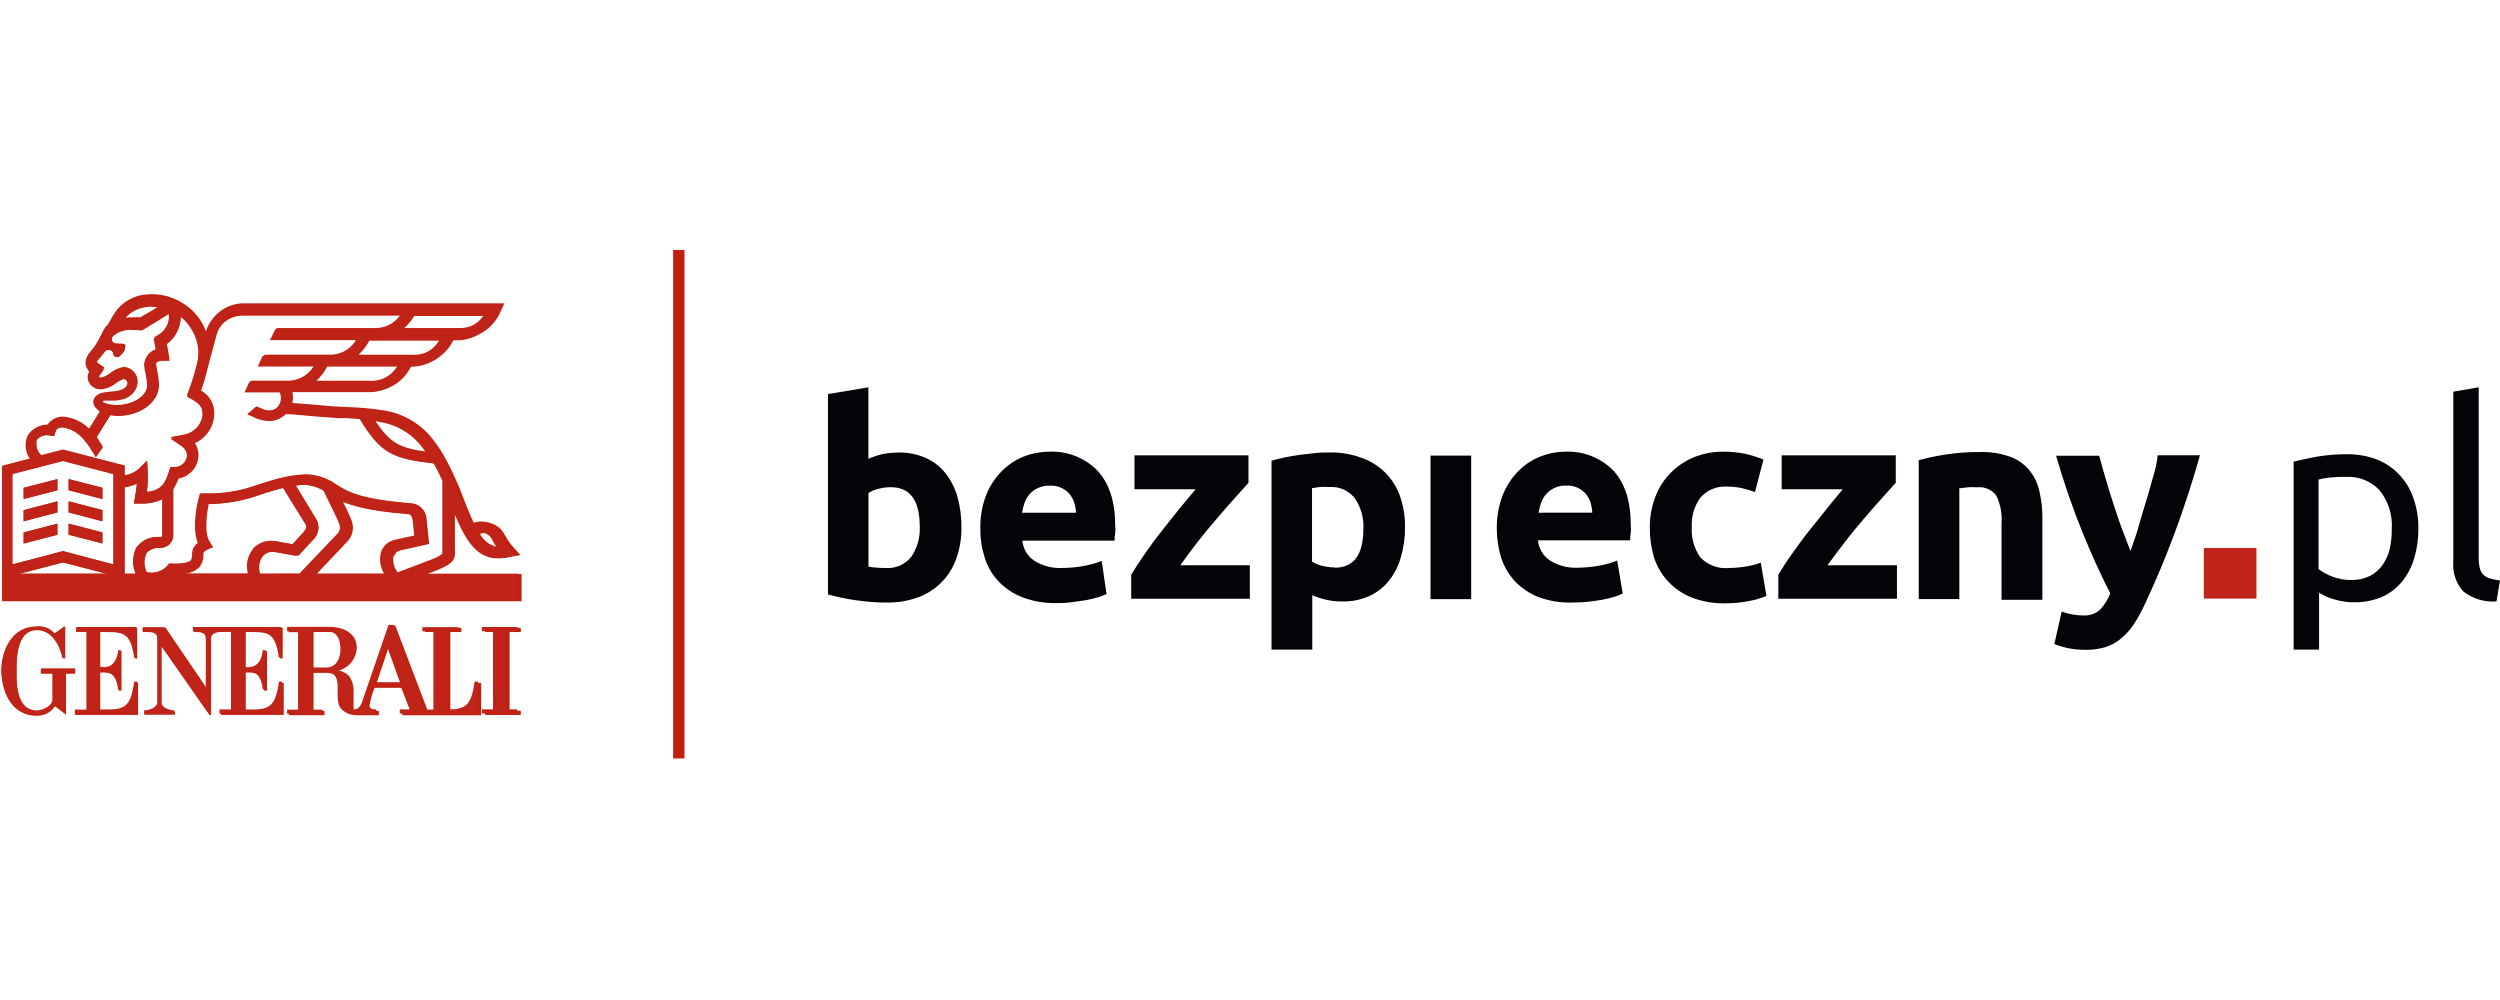 <?xml version="1.0" encoding="UTF-8"?>
<svg xmlns="http://www.w3.org/2000/svg" width="170" height="68" viewBox="0 0 170 68" fill="none">
  <g clip-path="url(#clip0)">
    <path d="M6.817 45.41V42.978C8.344 42.978 8.903 42.903 9.168 44.776H9.33V42.69H5.186V42.972H5.907V48.332H5.106V48.614H9.387V46.424H9.168C8.955 48.078 8.54 48.332 7.359 48.332H6.817V45.733H7.134C7.659 45.733 7.958 46.056 8.068 46.96H8.264V44.275H8.068C8.068 44.275 8.033 45.427 7.111 45.427L6.817 45.41Z" fill="#C0200D"></path>
    <path d="M5.117 45.52H2.772V45.814H3.579V47.738C3.458 48.199 2.72 48.407 2.507 48.407C1.008 48.407 1.118 46.217 1.118 45.629C1.118 45.041 1.06 42.852 2.507 42.852C3.521 42.852 4.057 43.866 4.27 44.77H4.437C4.437 44.396 4.437 42.615 4.437 42.621C4.437 42.627 3.74 43.122 3.74 43.117C3.59 42.941 3.399 42.805 3.184 42.721C2.969 42.637 2.736 42.606 2.507 42.633C0.738 42.633 0.092 44.396 0.098 45.629C0.098 46.782 0.622 48.672 2.507 48.672C2.75 48.678 2.991 48.622 3.207 48.509C3.423 48.396 3.606 48.23 3.74 48.026C3.74 48.026 4.483 48.603 4.489 48.603V45.814H5.117V45.52Z" fill="#C0200D"></path>
    <path d="M32.508 46.43C32.294 48.084 31.874 48.332 30.698 48.332H30.623V42.978H31.372V42.69H28.912V42.978H29.661V48.332H29.084L26.877 42.529H26.555C26.555 42.529 24.739 47.796 24.734 47.807C24.728 47.819 24.601 48.263 24.296 48.32C23.99 48.378 24.042 48.188 24.042 48.136V47.122C24.075 46.715 23.969 46.309 23.742 45.969C23.507 45.776 23.221 45.656 22.918 45.623C23.28 45.55 23.608 45.36 23.851 45.082C24.094 44.804 24.238 44.453 24.261 44.085C24.261 43.186 23.639 42.742 22.596 42.702H19.639V42.99H20.4V48.343H19.639V48.632H22.066V48.343H21.322V45.756H22.331C24.059 45.9 22.031 48.637 24.325 48.637H25.765V48.349C25.684 48.349 25.189 48.349 25.125 47.998C25.193 47.577 25.309 47.165 25.471 46.77H27.431C27.431 46.77 28.041 48.349 28.047 48.349H27.361V48.637H32.721V46.447L32.508 46.43ZM22.273 45.456H21.322V42.978H22.55C23.27 43.088 23.299 43.918 23.299 44.183C23.299 44.828 23.034 45.456 22.279 45.456H22.273ZM25.598 46.482L26.457 43.918L27.367 46.482H25.598Z" fill="#C0200D"></path>
    <path d="M16.712 42.978C18.233 42.978 18.798 42.903 19.063 44.776H19.224V42.69H13.185V42.978H13.341C13.559 42.978 14.067 42.978 14.095 43.439V46.857L11.26 42.69H9.716V42.978H9.975C10.275 42.978 10.701 42.978 10.724 43.439V47.813C10.724 48.245 10.085 48.389 9.814 48.389V48.603H11.9V48.407C11.635 48.407 10.989 48.245 10.989 47.831V43.964C12.142 45.566 14.228 48.62 14.251 48.62H14.355V43.434C14.355 42.984 14.891 42.972 15.104 42.972H15.801V48.332H15.012V48.614H19.293V46.424H19.08C18.867 48.078 18.446 48.332 17.271 48.332H16.712V45.733H17.023C17.553 45.733 17.853 46.056 17.962 46.96H18.158V44.275H17.968C17.968 44.275 17.928 45.427 17.006 45.427H16.712V42.978Z" fill="#C0200D"></path>
    <path d="M35.412 42.978V42.69H32.997V42.978H33.758V48.332H32.997V48.62H35.412V48.332H34.651V42.978H35.412Z" fill="#C0200D"></path>
    <path d="M29.033 39.037L29.782 38.748C30.842 38.305 30.992 38.034 30.934 37.325V34.444C31.747 36.495 32.508 37.936 34.075 37.936C34.306 37.936 34.536 37.909 34.761 37.855L35.389 37.746L34.968 37.279C34.744 37.041 34.55 36.776 34.392 36.489L34.19 36.144C33.974 35.856 33.665 35.651 33.316 35.564C32.966 35.477 32.597 35.513 32.271 35.665C31.954 35.026 31.631 34.196 31.24 33.176L31.159 32.98L30.951 32.519C30.714 31.972 30.445 31.439 30.145 30.923C29.889 30.485 29.598 30.069 29.275 29.678C28.452 28.718 27.31 28.088 26.059 27.903C25.275 27.78 24.484 27.707 23.691 27.684L23.155 27.655C22.786 27.655 22.002 27.575 21.288 27.511L19.876 27.402C19.905 27.287 19.921 27.169 19.922 27.05C19.923 26.903 19.907 26.756 19.876 26.612H25.108C25.711 26.638 26.307 26.483 26.821 26.166C27.334 25.85 27.741 25.387 27.989 24.837C28.596 24.863 29.196 24.704 29.71 24.383C30.224 24.061 30.629 23.59 30.871 23.034H31.119C31.744 23.06 32.362 22.893 32.888 22.555C33.414 22.216 33.823 21.723 34.058 21.143L34.294 20.625H16.556C15.982 20.63 15.424 20.821 14.968 21.171C14.512 21.52 14.181 22.008 14.027 22.561V22.601C13.747 21.782 13.191 21.085 12.453 20.631C12.015 20.348 11.525 20.155 11.011 20.064C10.498 19.973 9.971 19.985 9.462 20.1C9.174 20.18 8.898 20.3 8.644 20.458C8.38 20.624 8.144 20.832 7.947 21.074C7.722 21.376 7.529 21.701 7.371 22.042C7.279 22.114 7.2 22.2 7.134 22.296L6.921 22.699C6.717 23.157 6.445 23.58 6.114 23.956C6.026 24.05 5.96 24.164 5.922 24.288C5.884 24.411 5.875 24.542 5.895 24.67C5.931 24.845 6.017 25.005 6.143 25.131C6.07 25.253 6.032 25.392 6.034 25.535C6.032 25.65 6.054 25.765 6.098 25.872C6.142 25.979 6.207 26.076 6.289 26.157C6.371 26.239 6.469 26.303 6.577 26.345C6.685 26.388 6.8 26.408 6.915 26.405C7.27 26.381 7.61 26.25 7.889 26.03C8.067 25.898 8.26 25.79 8.465 25.707C8.536 25.709 8.603 25.737 8.653 25.786C8.704 25.836 8.733 25.902 8.736 25.973C8.736 26.359 8.241 26.549 7.889 26.589L7.169 26.67C6.65 26.716 6.402 26.992 6.402 27.246C6.401 27.335 6.418 27.422 6.453 27.504C6.487 27.585 6.539 27.659 6.604 27.719L6.656 27.77L6.84 27.932L6.074 29.165C5.612 28.695 5.001 28.402 4.345 28.335C4.18 28.324 4.014 28.347 3.858 28.401C3.701 28.456 3.557 28.541 3.435 28.652C3.366 28.717 3.306 28.791 3.256 28.871C2.995 28.869 2.738 28.931 2.506 29.05C2.274 29.17 2.075 29.344 1.925 29.557C1.81 29.816 1.764 30.1 1.792 30.382C1.821 30.664 1.922 30.934 2.086 31.165L0.161 31.666V40.886H35.469V39.037H29.033ZM33.591 36.53C33.666 36.639 33.723 36.749 33.781 36.852C33.839 36.956 33.925 37.1 34.006 37.227C33.719 37.199 33.444 37.1 33.206 36.939C32.968 36.778 32.773 36.56 32.64 36.305C32.802 36.237 32.981 36.222 33.152 36.263C33.323 36.303 33.477 36.397 33.591 36.53ZM25.932 28.635C27.012 28.787 28 29.328 28.71 30.156C28.86 30.335 29.004 30.519 29.148 30.733C27.229 30.479 26.56 30.202 25.488 28.572L25.932 28.641V28.635ZM25.102 25.892H21.512C21.835 25.6 22.097 25.247 22.284 24.855H27.177C26.957 25.198 26.649 25.475 26.285 25.657C25.921 25.84 25.514 25.921 25.108 25.892H25.102ZM27.989 24.123H24.376C24.709 23.819 24.979 23.453 25.172 23.045H30.07C29.853 23.399 29.544 23.687 29.175 23.877C28.806 24.067 28.392 24.152 27.978 24.123H27.989ZM28.237 21.357H33.113C32.889 21.672 32.588 21.925 32.239 22.092C31.89 22.258 31.505 22.332 31.119 22.308H27.488C27.794 22.039 28.048 21.717 28.237 21.357ZM8.529 21.547C8.68 21.368 8.857 21.213 9.053 21.086C9.248 20.962 9.46 20.867 9.681 20.803C10.07 20.716 10.474 20.716 10.863 20.803L9.549 21.576C9.393 21.567 9.238 21.567 9.082 21.576C8.878 21.571 8.674 21.583 8.471 21.61L8.512 21.558L8.529 21.547ZM7.002 27.258C7.005 27.234 7.016 27.213 7.033 27.196C7.049 27.18 7.071 27.169 7.094 27.165H7.728C8.494 27.137 9.278 26.82 9.364 26.013C9.379 25.749 9.29 25.491 9.117 25.292C8.944 25.093 8.7 24.969 8.437 24.947C8.076 25.004 7.738 25.158 7.457 25.39C7.289 25.528 7.092 25.624 6.881 25.673C6.783 25.673 6.702 25.61 6.702 25.558C6.699 25.548 6.699 25.538 6.702 25.529L7.105 24.993L6.754 24.757C6.685 24.71 6.57 24.618 6.552 24.549C6.535 24.48 6.593 24.457 6.61 24.44C6.783 24.243 6.943 24.035 7.088 23.817C7.186 23.673 7.25 23.593 7.422 23.593C7.503 23.593 7.581 23.625 7.638 23.682C7.696 23.739 7.728 23.817 7.728 23.898C7.728 24.008 7.849 24.094 8.004 24.094C8.16 24.094 8.223 23.99 8.316 23.898C8.316 23.898 8.673 23.57 8.483 23.414C8.293 23.258 7.399 23.598 7.641 22.797L7.699 22.682C7.886 22.521 8.105 22.4 8.341 22.327C8.577 22.254 8.825 22.229 9.071 22.256C9.232 22.256 9.405 22.256 9.578 22.284H9.704L11.525 21.207C11.527 21.228 11.527 21.249 11.525 21.27C11.552 21.577 11.49 21.885 11.346 22.157C11.201 22.429 10.982 22.653 10.713 22.803L10.494 22.93L10.638 23.748C10.418 23.802 10.221 23.926 10.077 24.102C9.934 24.277 9.851 24.495 9.843 24.722C9.852 24.916 9.879 25.109 9.923 25.298C9.986 25.579 10.027 25.864 10.044 26.151C10.044 27.004 8.892 27.569 7.866 27.54C7.586 27.53 7.309 27.473 7.048 27.373C7.032 27.36 7.019 27.343 7.011 27.324C7.003 27.305 7 27.284 7.002 27.263V27.258ZM2.484 29.943C2.583 29.808 2.72 29.704 2.878 29.644C3.035 29.585 3.207 29.573 3.371 29.609L3.682 29.661L3.78 29.361C3.8 29.289 3.838 29.224 3.89 29.171C3.943 29.127 4.005 29.094 4.071 29.075C4.138 29.055 4.207 29.048 4.276 29.056C4.838 29.136 5.352 29.421 5.717 29.857C5.88 30.035 6.027 30.227 6.155 30.433C6.178 30.479 6.205 30.523 6.235 30.565C6.258 30.605 6.283 30.644 6.31 30.681C6.393 30.804 6.466 30.933 6.529 31.067L6.984 30.427C6.984 30.427 6.984 30.427 6.984 30.369C6.938 30.275 6.884 30.184 6.823 30.099L6.788 30.041C6.788 30.041 6.76 30.001 6.737 29.955C6.679 29.874 6.627 29.789 6.581 29.701L7.538 28.174C7.714 28.212 7.893 28.231 8.074 28.232C9.422 28.232 10.817 27.454 10.817 26.151V26.122C10.798 25.799 10.754 25.477 10.684 25.16C10.651 25.018 10.628 24.873 10.615 24.728C10.615 24.584 10.817 24.428 11.105 24.428H11.525L11.329 23.276C11.629 23.059 11.872 22.775 12.04 22.447C12.209 22.118 12.297 21.755 12.298 21.385C12.643 21.669 12.929 22.02 13.138 22.416C13.347 22.811 13.474 23.245 13.514 23.691C13.524 24.044 13.483 24.397 13.393 24.739L13.347 24.906C13.208 25.464 13.037 26.012 12.834 26.549L12.724 26.843L12.995 26.998C13.491 27.275 13.79 27.477 13.79 28.122C13.764 28.474 13.62 28.807 13.382 29.067C13.143 29.327 12.825 29.5 12.476 29.557L11.595 29.724L12.344 30.22C12.459 30.296 12.554 30.399 12.621 30.521C12.687 30.642 12.723 30.779 12.724 30.917C12.718 31.145 12.622 31.362 12.457 31.519C12.291 31.677 12.071 31.763 11.842 31.758H11.583L11.502 32.018C11.226 32.911 10.926 33.349 9.975 33.441C10.024 33.144 10.05 32.843 10.05 32.542C10.05 32.456 10.05 32.208 10.05 32.133L10.004 31.303L9.428 31.879C9.162 32.111 8.836 32.262 8.488 32.317V31.655L4.287 30.565L2.801 30.951C2.668 30.823 2.569 30.664 2.514 30.488C2.459 30.311 2.448 30.124 2.484 29.943ZM1.279 39.037L4.287 38.253L7.296 39.037H1.279ZM7.739 38.391L4.282 37.492L0.824 38.391V32.219L4.282 31.32L7.739 32.219V38.391ZM9.347 37.169C9.188 37.447 9.094 37.758 9.074 38.078C9.054 38.398 9.108 38.718 9.232 39.014H8.471V33.136C8.76 33.095 9.041 33.014 9.307 32.894C9.29 33.135 9.262 33.375 9.22 33.614L9.186 33.81L9.111 34.236H9.549C10.067 34.261 10.583 34.16 11.053 33.942V36.415C11.053 36.444 11.042 36.473 11.021 36.494C11.001 36.516 10.973 36.528 10.943 36.53H10.828C10.548 36.508 10.267 36.555 10.008 36.666C9.75 36.778 9.523 36.95 9.347 37.169ZM17.3 37.325C17.11 37.558 16.979 37.833 16.917 38.126C16.855 38.42 16.864 38.724 16.942 39.014H12.459C12.855 39.009 13.236 38.862 13.531 38.599C13.644 38.461 13.729 38.301 13.78 38.13C13.832 37.959 13.849 37.779 13.831 37.602C13.831 37.602 13.888 37.475 14.107 37.377L14.493 37.198L14.263 36.841C13.882 36.265 14.05 34.968 14.194 34.271H14.228C15.438 34.262 16.638 34.042 17.772 33.62C18.037 33.533 18.32 33.441 18.614 33.36C18.614 33.36 18.919 33.262 19.334 33.164L20.792 35.573C20.936 35.781 20.953 35.919 20.688 36.224L19.997 37.031L18.798 36.812C18.525 36.775 18.247 36.804 17.988 36.899C17.728 36.993 17.496 37.149 17.311 37.354L17.3 37.325ZM17.703 39.042C17.628 38.843 17.604 38.628 17.632 38.417C17.66 38.206 17.74 38.005 17.864 37.832C17.965 37.719 18.092 37.633 18.233 37.581C18.375 37.529 18.527 37.512 18.677 37.532L20.072 37.786H20.302L21.282 36.726C21.495 36.534 21.63 36.269 21.659 35.984C21.687 35.698 21.608 35.412 21.437 35.181L20.123 33.015C20.33 32.984 20.538 32.967 20.746 32.963C21.23 32.978 21.702 33.117 22.117 33.366L22.498 34.138C22.774 34.715 23.114 35.395 23.212 35.677C23.259 35.796 23.268 35.926 23.239 36.05C23.211 36.175 23.145 36.288 23.051 36.374L20.533 39.037L17.703 39.042ZM26.29 39.042H21.518L23.558 36.887C23.753 36.709 23.891 36.477 23.957 36.222C24.022 35.966 24.012 35.697 23.927 35.446C23.829 35.158 23.558 34.599 23.281 34.029C24.088 34.403 25.316 34.743 27.817 34.945C28.116 34.974 28.197 35.072 28.255 35.349L28.364 36.426L27.085 36.709C26.872 36.748 26.673 36.843 26.508 36.982C26.342 37.121 26.215 37.301 26.14 37.504C26.055 37.756 26.026 38.023 26.054 38.288C26.082 38.552 26.166 38.807 26.301 39.037L26.29 39.042ZM26.825 37.769C26.855 37.681 26.908 37.602 26.979 37.542C27.051 37.482 27.137 37.443 27.229 37.429L29.182 36.991L29.004 35.262V35.21C28.967 34.941 28.837 34.693 28.635 34.511C28.434 34.328 28.175 34.223 27.903 34.213C24.411 33.931 23.598 33.412 22.751 32.865L22.699 32.824C22.129 32.464 21.472 32.265 20.798 32.248C20.002 32.287 19.216 32.43 18.458 32.675C18.153 32.761 17.882 32.853 17.599 32.94C16.44 33.377 15.207 33.584 13.969 33.55H13.681L13.606 33.827C13.548 34.046 13.104 35.798 13.531 36.928C13.416 37.005 13.321 37.108 13.255 37.23C13.189 37.351 13.153 37.486 13.15 37.625C13.15 38.011 13.076 38.109 13.041 38.138C12.621 38.328 12.154 38.392 11.698 38.322H11.525L11.41 38.472C11.233 38.667 11.005 38.81 10.752 38.885C10.499 38.96 10.231 38.965 9.975 38.898C9.88 38.694 9.831 38.472 9.831 38.247C9.831 38.022 9.88 37.8 9.975 37.596C10.086 37.477 10.221 37.385 10.371 37.325C10.522 37.266 10.684 37.24 10.845 37.25H10.949C11.173 37.249 11.387 37.159 11.544 37C11.702 36.841 11.79 36.627 11.79 36.403V33.268C11.937 33.033 12.055 32.782 12.142 32.519C12.515 32.462 12.856 32.274 13.104 31.989C13.352 31.704 13.491 31.341 13.496 30.963C13.498 30.665 13.414 30.373 13.254 30.122C13.636 29.954 13.962 29.681 14.194 29.335C14.427 28.989 14.556 28.585 14.568 28.168C14.586 27.843 14.511 27.52 14.353 27.236C14.195 26.951 13.96 26.717 13.675 26.56C13.858 26.041 14.012 25.512 14.136 24.976L14.729 22.763C14.84 22.361 15.078 22.006 15.407 21.75C15.736 21.495 16.14 21.352 16.556 21.345H27.367C27.141 21.663 26.837 21.917 26.486 22.086C26.134 22.254 25.745 22.33 25.356 22.308H18.815L18.475 23.039H24.336C24.119 23.393 23.81 23.681 23.441 23.871C23.072 24.061 22.658 24.146 22.244 24.117H17.991L17.651 24.849H21.443C21.224 25.191 20.917 25.468 20.554 25.651C20.191 25.834 19.785 25.915 19.38 25.886H17.075L16.712 26.618H19.144C19.214 26.753 19.242 26.905 19.224 27.056C19.22 27.286 19.125 27.504 18.959 27.664C18.794 27.824 18.573 27.912 18.343 27.909C18.142 27.903 17.946 27.854 17.767 27.765L17.444 27.632L16.867 28.134L17.179 28.272C17.534 28.465 17.928 28.575 18.331 28.595C18.546 28.597 18.759 28.555 18.958 28.472C19.156 28.389 19.335 28.266 19.484 28.11L21.213 28.249C21.991 28.312 22.722 28.37 23.103 28.393L23.639 28.422C23.961 28.422 24.261 28.451 24.555 28.474C26.03 30.865 26.785 31.182 29.643 31.522C29.845 31.891 30.035 32.283 30.22 32.675V37.365C30.22 37.579 30.22 37.654 30.22 37.694C30.01 37.853 29.776 37.98 29.528 38.069L27.085 38.979C26.94 38.817 26.836 38.622 26.783 38.411C26.73 38.201 26.729 37.98 26.779 37.769" fill="#C0200D"></path>
    <path d="M6.973 33.164L4.668 32.571V33.326L6.973 33.925V33.164Z" fill="#C0200D"></path>
    <path d="M1.602 33.925L3.907 33.326V32.571L1.602 33.164V33.925Z" fill="#C0200D"></path>
    <path d="M1.602 35.441L3.907 34.841V34.086L1.602 34.686V35.441Z" fill="#C0200D"></path>
    <path d="M6.973 34.686L4.668 34.086V34.841L6.973 35.441V34.686Z" fill="#C0200D"></path>
    <path d="M6.973 36.207L4.668 35.608V36.363L6.973 36.962V36.207Z" fill="#C0200D"></path>
    <path d="M1.602 36.962L3.907 36.363V35.608L1.602 36.207V36.962Z" fill="#C0200D"></path>
    <path d="M46.545 17H45.773V51.663H46.545V17Z" fill="#C0200D"></path>
    <path d="M64.283 32.167C63.927 31.721 63.468 31.367 62.946 31.136C62.36 30.881 61.724 30.757 61.085 30.773C60.723 30.772 60.362 30.809 60.007 30.882C59.678 30.956 59.358 31.062 59.051 31.199V26.336L56.302 26.797V40.42C56.555 40.495 56.838 40.564 57.16 40.633C57.483 40.702 57.817 40.76 58.163 40.812C58.509 40.863 58.872 40.898 59.235 40.933C59.598 40.967 59.95 40.973 60.284 40.973C61.016 40.988 61.745 40.866 62.433 40.616C63.036 40.396 63.583 40.045 64.032 39.587C64.482 39.13 64.824 38.577 65.032 37.971C65.273 37.292 65.39 36.576 65.378 35.856C65.384 35.149 65.291 34.445 65.101 33.764C64.936 33.183 64.658 32.641 64.283 32.167ZM61.978 37.844C61.777 38.107 61.514 38.316 61.212 38.451C60.91 38.587 60.579 38.646 60.249 38.622C60.001 38.622 59.771 38.622 59.558 38.593C59.389 38.589 59.221 38.568 59.056 38.529V33.522C59.266 33.39 59.495 33.295 59.736 33.239C60.009 33.166 60.29 33.129 60.572 33.13C61.886 33.13 62.543 34.021 62.543 35.804C62.58 36.527 62.382 37.243 61.978 37.844Z" fill="#030407"></path>
    <path d="M71.337 30.715C70.745 30.718 70.158 30.831 69.608 31.049C69.043 31.274 68.533 31.616 68.109 32.052C67.652 32.515 67.293 33.066 67.055 33.672C66.779 34.396 66.646 35.167 66.663 35.942C66.657 36.623 66.761 37.3 66.969 37.947C67.158 38.546 67.481 39.094 67.914 39.55C68.368 40.017 68.919 40.38 69.527 40.616C70.263 40.894 71.046 41.027 71.832 41.008C72.179 41.017 72.526 40.998 72.87 40.95C73.221 40.898 73.544 40.863 73.843 40.812C74.121 40.761 74.396 40.695 74.668 40.616C74.865 40.556 75.057 40.483 75.244 40.397L74.915 38.138C74.527 38.294 74.123 38.41 73.711 38.483C73.217 38.575 72.715 38.622 72.213 38.622C71.544 38.654 70.882 38.479 70.317 38.12C70.092 37.967 69.905 37.767 69.767 37.532C69.63 37.298 69.546 37.037 69.521 36.766H75.791C75.786 36.598 75.799 36.43 75.832 36.265C75.852 36.089 75.852 35.911 75.832 35.735C75.832 34.092 75.422 32.853 74.621 32C74.196 31.566 73.683 31.227 73.117 31.006C72.55 30.784 71.944 30.685 71.337 30.715ZM69.498 34.864C69.535 34.629 69.595 34.397 69.677 34.173C69.755 33.962 69.871 33.767 70.017 33.597C70.175 33.417 70.373 33.275 70.593 33.182C70.842 33.068 71.115 33.014 71.388 33.026C71.643 33.011 71.897 33.055 72.131 33.155C72.365 33.255 72.572 33.408 72.737 33.602C72.874 33.774 72.98 33.969 73.048 34.179C73.117 34.401 73.157 34.632 73.169 34.864H69.498Z" fill="#030407"></path>
    <path d="M81.467 36.818C81.911 36.242 82.343 35.735 82.781 35.222C83.219 34.709 83.623 34.254 83.997 33.833L84.896 32.83V30.963H77.145V33.268H81.3C80.96 33.66 80.603 34.109 80.2 34.594C79.796 35.078 79.41 35.596 79.007 36.098C78.603 36.599 78.217 37.129 77.854 37.648C77.491 38.166 77.18 38.651 76.921 39.083V40.714H84.988V38.437H80.263C80.626 37.919 81.029 37.377 81.467 36.818Z" fill="#030407"></path>
    <path d="M94.191 32.133C93.739 31.688 93.194 31.348 92.595 31.136C91.91 30.879 91.183 30.754 90.451 30.767C90.117 30.767 89.766 30.767 89.397 30.813C89.028 30.859 88.677 30.888 88.319 30.94C87.962 30.992 87.633 31.044 87.322 31.113C87.011 31.182 86.717 31.251 86.464 31.326V44.171H89.236V40.477C89.546 40.609 89.868 40.714 90.198 40.788C90.551 40.868 90.913 40.905 91.275 40.898C91.908 40.915 92.537 40.789 93.114 40.529C93.633 40.294 94.09 39.938 94.445 39.492C94.82 39.02 95.096 38.477 95.257 37.896C95.455 37.226 95.55 36.531 95.54 35.833C95.55 35.115 95.433 34.401 95.194 33.723C94.982 33.125 94.64 32.582 94.191 32.133ZM90.734 38.581C90.45 38.582 90.167 38.545 89.892 38.472C89.653 38.416 89.425 38.321 89.218 38.19V33.188C89.351 33.188 89.524 33.141 89.72 33.118C89.915 33.095 90.152 33.118 90.405 33.118C90.735 33.095 91.065 33.154 91.366 33.288C91.668 33.423 91.931 33.63 92.134 33.891C92.543 34.492 92.746 35.21 92.71 35.936C92.71 37.723 92.065 38.604 90.757 38.604L90.734 38.581Z" fill="#030407"></path>
    <path d="M100.041 30.98H97.275V40.742H100.041V30.98Z" fill="#030407"></path>
    <path d="M106.46 30.715C105.868 30.717 105.282 30.831 104.732 31.049C104.166 31.273 103.655 31.615 103.233 32.052C102.777 32.515 102.42 33.066 102.184 33.672C101.908 34.396 101.771 35.166 101.781 35.942C101.782 36.622 101.885 37.298 102.086 37.947C102.283 38.544 102.608 39.091 103.037 39.55C103.492 40.017 104.043 40.38 104.651 40.616C105.38 40.877 106.153 40.999 106.927 40.973C107.274 40.973 107.62 40.956 107.964 40.921C108.31 40.886 108.639 40.835 108.944 40.783C109.222 40.732 109.497 40.666 109.768 40.587C109.966 40.527 110.159 40.452 110.344 40.362L109.97 38.115C109.587 38.275 109.187 38.391 108.777 38.46C108.281 38.554 107.778 38.602 107.273 38.604C106.606 38.635 105.947 38.46 105.383 38.103C105.157 37.949 104.969 37.748 104.83 37.513C104.692 37.277 104.607 37.015 104.582 36.743H110.852C110.846 36.575 110.86 36.407 110.892 36.242C110.912 36.066 110.912 35.888 110.892 35.712C110.892 34.071 110.49 32.826 109.688 31.977C109.267 31.555 108.762 31.224 108.207 31.007C107.651 30.79 107.056 30.69 106.46 30.715ZM104.622 34.864C104.661 34.629 104.721 34.398 104.801 34.173C104.878 33.962 104.993 33.766 105.141 33.597C105.311 33.406 105.521 33.256 105.756 33.156C105.991 33.056 106.246 33.01 106.501 33.02C106.754 33.005 107.007 33.05 107.24 33.15C107.473 33.25 107.68 33.403 107.843 33.597C107.983 33.767 108.089 33.963 108.155 34.173C108.223 34.396 108.264 34.626 108.276 34.859L104.622 34.864Z" fill="#030407"></path>
    <path d="M118.666 38.529C118.311 38.589 117.953 38.62 117.594 38.622C117.231 38.662 116.863 38.617 116.52 38.491C116.177 38.365 115.868 38.161 115.617 37.896C115.203 37.299 115 36.581 115.041 35.856C115 35.141 115.203 34.434 115.617 33.85C115.842 33.589 116.125 33.384 116.443 33.252C116.761 33.12 117.106 33.064 117.45 33.09C117.797 33.089 118.142 33.125 118.481 33.199C118.775 33.274 119.058 33.36 119.34 33.458L119.916 31.251C119.507 31.084 119.085 30.951 118.654 30.854C118.183 30.762 117.705 30.715 117.225 30.715C116.499 30.703 115.779 30.843 115.11 31.124C114.514 31.382 113.977 31.759 113.531 32.231C113.089 32.699 112.749 33.254 112.534 33.862C112.299 34.502 112.182 35.179 112.188 35.861C112.181 36.55 112.276 37.235 112.471 37.896C112.663 38.497 112.984 39.05 113.41 39.515C113.857 40 114.407 40.38 115.018 40.627C115.753 40.908 116.536 41.043 117.323 41.025C117.857 41.029 118.39 40.979 118.913 40.875C119.326 40.799 119.729 40.681 120.118 40.523L119.732 38.259C119.389 38.392 119.031 38.483 118.666 38.529Z" fill="#030407"></path>
    <path d="M125.483 36.818C125.921 36.242 126.359 35.735 126.791 35.222C127.223 34.709 127.633 34.254 128.007 33.833L128.912 32.83V30.963H121.155V33.268H125.31C124.976 33.66 124.613 34.109 124.221 34.594C123.829 35.078 123.426 35.596 123.017 36.098C122.608 36.599 122.239 37.129 121.864 37.648C121.49 38.166 121.184 38.651 120.925 39.083V40.714H128.993V38.437H124.267C124.642 37.919 125.051 37.377 125.483 36.818Z" fill="#030407"></path>
    <path d="M138 31.983C137.656 31.564 137.206 31.246 136.697 31.061C136.034 30.825 135.332 30.716 134.629 30.738C133.845 30.732 133.063 30.79 132.289 30.911C131.677 31.004 131.071 31.131 130.474 31.291V40.737H133.234V33.199C133.407 33.199 133.609 33.159 133.81 33.136C134.012 33.113 134.237 33.136 134.438 33.136C134.69 33.108 134.944 33.146 135.175 33.247C135.407 33.348 135.608 33.508 135.758 33.712C136.035 34.301 136.155 34.953 136.104 35.602V40.788H138.881V35.227C138.887 34.617 138.819 34.007 138.68 33.412C138.571 32.888 138.338 32.398 138 31.983Z" fill="#030407"></path>
    <path d="M153.438 37.267H149.859V40.702H153.438V37.267Z" fill="#C02318"></path>
    <path d="M163.119 32.242C162.696 31.804 162.183 31.462 161.615 31.24C160.98 31.002 160.306 30.882 159.627 30.888C158.915 30.882 158.203 30.94 157.501 31.061C156.89 31.182 156.383 31.286 155.968 31.39V44.171H157.697V40.31C157.998 40.489 158.319 40.633 158.653 40.737C159.744 41.079 160.921 41.028 161.978 40.593C162.504 40.35 162.968 39.994 163.338 39.55C163.714 39.083 163.994 38.546 164.162 37.971C164.358 37.322 164.455 36.648 164.45 35.971C164.462 35.255 164.347 34.543 164.11 33.867C163.903 33.26 163.565 32.705 163.119 32.242ZM162.508 37.314C162.415 37.713 162.244 38.091 162.007 38.426C161.785 38.741 161.488 38.996 161.143 39.169C160.746 39.359 160.309 39.452 159.869 39.44C159.425 39.443 158.985 39.361 158.573 39.198C158.246 39.077 157.939 38.908 157.662 38.697V32.611C157.891 32.55 158.124 32.506 158.359 32.479C158.763 32.435 159.169 32.418 159.575 32.427C159.989 32.409 160.402 32.48 160.786 32.636C161.17 32.792 161.516 33.03 161.8 33.331C162.399 34.06 162.699 34.989 162.641 35.931C162.649 36.395 162.604 36.859 162.508 37.314Z" fill="#030407"></path>
    <path d="M169.314 39.331C169.146 39.29 168.993 39.204 168.87 39.083C168.748 38.961 168.664 38.807 168.628 38.639C168.572 38.409 168.547 38.173 168.553 37.936V26.336L166.825 26.635V38.213C166.796 38.574 166.841 38.938 166.957 39.282C167.073 39.625 167.257 39.942 167.499 40.212C168.14 40.715 168.946 40.96 169.758 40.898L170 39.475C169.768 39.447 169.538 39.398 169.314 39.331Z" fill="#030407"></path>
    <path d="M146.373 32.559C146.217 33.136 146.056 33.712 145.871 34.288C145.687 34.864 145.531 35.441 145.376 35.971C145.22 36.501 145.03 37.008 144.875 37.469C144.696 37.025 144.517 36.53 144.298 35.971C144.079 35.412 143.918 34.864 143.722 34.288C143.526 33.712 143.359 33.136 143.186 32.559C143.013 31.983 142.875 31.47 142.748 30.992H139.815C140.319 32.751 140.915 34.482 141.601 36.178C142.228 37.715 142.859 39.104 143.497 40.345C143.343 40.752 143.112 41.126 142.817 41.445C142.663 41.588 142.481 41.698 142.283 41.767C142.085 41.837 141.874 41.864 141.665 41.849C141.427 41.85 141.19 41.83 140.956 41.791C140.697 41.744 140.443 41.677 140.195 41.59L139.694 43.797C139.985 43.912 140.286 44.003 140.593 44.068C140.987 44.148 141.389 44.189 141.791 44.188C142.253 44.196 142.713 44.135 143.157 44.01C143.543 43.888 143.901 43.692 144.212 43.434C144.549 43.157 144.844 42.833 145.088 42.471C145.382 42.017 145.642 41.541 145.866 41.048C146.588 39.511 147.256 37.917 147.871 36.265C148.486 34.613 149.062 32.844 149.6 30.957H146.719C146.684 31.464 146.546 31.983 146.373 32.559Z" fill="#030407"></path>
    <path d="M6.788 45.341V42.932C8.287 42.932 8.857 42.852 9.122 44.713H9.278V42.638H5.186V42.932H5.878V48.251H5.088V48.534H9.341V46.349H9.122C8.915 47.992 8.5 48.245 7.33 48.245H6.788V45.664H7.105C7.63 45.664 7.924 45.975 8.033 46.88H8.223V44.212H8.033C8.033 44.212 7.993 45.364 7.082 45.364L6.788 45.341Z" fill="#C02318"></path>
    <path d="M5.106 45.445H2.801V45.71H3.573V47.623C3.458 48.119 2.726 48.309 2.513 48.309C1.009 48.309 1.13 46.136 1.13 45.554C1.13 44.972 1.078 42.8 2.513 42.8C3.515 42.8 4.051 43.797 4.241 44.707H4.403V42.569C4.403 42.569 3.711 43.071 3.705 43.071C3.556 42.898 3.367 42.764 3.154 42.68C2.941 42.597 2.711 42.567 2.484 42.592C0.755 42.592 0.087 44.321 0.098 45.566C0.098 46.684 0.599 48.568 2.484 48.568C2.724 48.573 2.962 48.518 3.176 48.407C3.389 48.297 3.571 48.134 3.705 47.934L4.449 48.511V45.71H5.1L5.106 45.445Z" fill="#C02318"></path>
    <path d="M32.271 46.349C32.058 47.992 31.637 48.24 30.473 48.24H30.404V42.932H31.148V42.65H28.721V42.932H29.471V48.251H28.894L26.745 42.489H26.422C26.422 42.489 24.618 47.715 24.618 47.733C24.618 47.75 24.474 48.182 24.18 48.228C23.887 48.274 23.927 48.101 23.927 48.05V47.035C23.958 46.629 23.855 46.224 23.633 45.883C23.395 45.695 23.11 45.575 22.809 45.537C23.171 45.467 23.499 45.276 23.74 44.998C23.982 44.719 24.122 44.367 24.14 43.998C24.14 43.105 23.523 42.667 22.492 42.627H19.524V42.932H20.268V48.251H19.524V48.534H21.927V48.251H21.172V45.681H22.175C23.904 45.825 21.881 48.522 24.152 48.522H25.592V48.24C25.512 48.24 24.982 48.24 24.947 47.888C25.019 47.472 25.135 47.064 25.293 46.672H27.252L27.857 48.24H27.183V48.522H32.502V46.349H32.271ZM22.135 45.387H21.178V42.932H22.4C23.114 43.042 23.149 43.871 23.149 44.131C23.149 44.77 22.878 45.399 22.146 45.399L22.135 45.387ZM25.442 46.39L26.284 43.849L27.194 46.39H25.442Z" fill="#C02318"></path>
    <path d="M16.625 42.932C18.124 42.932 18.7 42.857 18.965 44.719H19.121V42.638H13.116V42.932H13.254C13.462 42.932 13.969 42.932 13.992 43.393V46.782L11.18 42.65H9.699V42.932H9.952C10.258 42.932 10.678 42.932 10.696 43.393V47.733C10.696 48.159 10.062 48.309 9.797 48.309V48.522H11.866V48.309C11.6 48.309 10.961 48.148 10.961 47.733V43.9C12.073 45.491 14.176 48.511 14.194 48.511H14.303V43.382C14.303 42.938 14.833 42.921 15.041 42.921H15.709V48.24H14.925V48.522H19.178V46.349H18.965C18.752 47.986 18.337 48.245 17.167 48.245H16.625V45.664H16.937C17.438 45.664 17.761 45.975 17.87 46.88H18.06V44.212H17.864C17.864 44.212 17.83 45.364 16.908 45.364H16.62L16.625 42.932Z" fill="#C02318"></path>
    <path d="M35.17 42.921V42.638H32.773V42.921H33.522L33.527 48.234H32.773V48.522H35.17V48.234H34.421V42.921H35.17Z" fill="#C02318"></path>
    <path d="M28.814 39.008L29.563 38.725C30.617 38.293 30.767 38.022 30.715 37.319V34.467C31.528 36.513 32.283 37.971 33.844 37.971C34.091 37.973 34.337 37.946 34.576 37.89L35.153 37.746L34.732 37.262C34.519 37.018 34.337 36.749 34.19 36.461C34.133 36.345 34.063 36.236 33.989 36.115C33.778 35.817 33.468 35.603 33.115 35.511C32.762 35.419 32.387 35.455 32.058 35.614C31.674 34.807 31.34 33.983 31.055 33.141L30.969 32.951C30.9 32.801 30.836 32.646 30.767 32.49C30.534 31.964 30.266 31.454 29.966 30.963C29.712 30.538 29.425 30.133 29.108 29.753C28.293 28.778 27.148 28.136 25.892 27.949C25.112 27.824 24.325 27.751 23.535 27.73L23.005 27.696C22.642 27.696 21.887 27.615 21.149 27.557C20.648 27.517 20.146 27.471 19.755 27.448C19.78 27.332 19.793 27.215 19.795 27.096C19.796 26.951 19.783 26.806 19.755 26.664H24.941C25.539 26.694 26.131 26.545 26.644 26.238C27.157 25.93 27.567 25.476 27.822 24.935C28.427 24.961 29.026 24.804 29.54 24.484C30.054 24.165 30.46 23.697 30.704 23.143H30.888C31.514 23.174 32.134 23.009 32.661 22.67C33.188 22.331 33.596 21.835 33.827 21.253L34.058 20.752H16.458C15.89 20.759 15.34 20.95 14.889 21.296C14.438 21.641 14.111 22.124 13.957 22.671V22.711C13.679 21.9 13.13 21.21 12.401 20.757C11.965 20.481 11.477 20.294 10.968 20.208C10.458 20.122 9.937 20.138 9.434 20.256C9.154 20.341 8.888 20.465 8.644 20.625C8.378 20.779 8.137 20.974 7.93 21.201C7.683 21.506 7.471 21.836 7.296 22.186C7.207 22.257 7.129 22.341 7.065 22.434L6.852 22.838C6.644 23.294 6.373 23.719 6.045 24.1C5.957 24.193 5.891 24.305 5.853 24.428C5.815 24.551 5.806 24.681 5.826 24.808C5.862 24.98 5.946 25.138 6.068 25.264C5.998 25.385 5.96 25.522 5.959 25.661C5.964 25.773 5.991 25.883 6.039 25.985C6.086 26.086 6.154 26.177 6.237 26.253C6.32 26.328 6.417 26.387 6.522 26.425C6.628 26.463 6.74 26.479 6.852 26.474C7.205 26.451 7.543 26.32 7.82 26.099C7.997 25.966 8.191 25.858 8.396 25.777C8.466 25.779 8.531 25.808 8.581 25.857C8.63 25.907 8.659 25.972 8.661 26.042C8.661 26.428 8.16 26.618 7.82 26.653L7.1 26.733C6.604 26.779 6.345 27.05 6.345 27.309C6.344 27.396 6.362 27.481 6.395 27.56C6.429 27.639 6.478 27.711 6.541 27.77L6.598 27.828L6.783 27.989L6.022 29.211C5.559 28.744 4.948 28.452 4.293 28.387C4.129 28.377 3.964 28.399 3.809 28.454C3.653 28.508 3.51 28.593 3.389 28.704C3.314 28.773 3.25 28.853 3.198 28.94C2.94 28.937 2.685 28.997 2.456 29.116C2.227 29.234 2.031 29.408 1.884 29.62C1.768 29.876 1.721 30.157 1.748 30.437C1.775 30.716 1.876 30.983 2.04 31.211L0.133 31.712V40.835H35.233V39.008H28.814ZM33.349 36.507L33.533 36.824C33.599 36.954 33.674 37.079 33.758 37.198C33.473 37.17 33.2 37.072 32.962 36.912C32.725 36.752 32.531 36.535 32.398 36.282C32.56 36.217 32.739 36.203 32.909 36.243C33.079 36.284 33.233 36.376 33.349 36.507ZM25.771 28.687C26.84 28.837 27.819 29.369 28.525 30.185C28.681 30.368 28.825 30.561 28.958 30.761C27.056 30.508 26.393 30.225 25.327 28.618C25.476 28.628 25.625 28.649 25.771 28.681V28.687ZM24.947 25.961H21.374C21.696 25.671 21.959 25.32 22.146 24.93H27.004C26.785 25.27 26.479 25.546 26.117 25.728C25.755 25.909 25.351 25.99 24.947 25.961ZM27.794 24.232H24.203C24.536 23.934 24.805 23.571 24.993 23.166H29.851C29.637 23.518 29.33 23.804 28.964 23.992C28.598 24.18 28.187 24.263 27.776 24.232H27.794ZM28.018 21.489H32.859C32.634 21.805 32.331 22.058 31.98 22.224C31.629 22.389 31.241 22.462 30.854 22.434H27.309C27.607 22.166 27.853 21.846 28.036 21.489H28.018ZM8.477 21.685C8.619 21.51 8.786 21.357 8.973 21.23C9.506 20.895 10.15 20.783 10.765 20.919L9.503 21.679H9.036C8.843 21.677 8.65 21.69 8.46 21.72L8.5 21.674L8.477 21.685ZM6.973 27.338C6.978 27.316 6.99 27.296 7.006 27.279C7.022 27.263 7.043 27.252 7.065 27.246H7.693C8.46 27.246 9.238 26.906 9.318 26.094C9.327 25.838 9.236 25.588 9.065 25.397C8.895 25.206 8.657 25.088 8.402 25.068C8.042 25.124 7.704 25.275 7.422 25.506C7.257 25.646 7.059 25.743 6.846 25.788C6.748 25.788 6.673 25.725 6.673 25.673L7.071 25.137L6.725 24.906C6.65 24.86 6.535 24.768 6.523 24.699C6.523 24.678 6.528 24.657 6.538 24.639C6.548 24.621 6.563 24.606 6.581 24.595C6.748 24.405 6.91 24.203 7.059 24.019C7.209 23.835 7.215 23.8 7.394 23.8C7.433 23.799 7.472 23.806 7.509 23.821C7.545 23.835 7.579 23.856 7.607 23.884C7.636 23.911 7.658 23.944 7.674 23.98C7.69 24.016 7.698 24.055 7.699 24.094C7.699 24.203 7.814 24.29 7.97 24.29C8.125 24.29 8.183 24.186 8.275 24.094C8.275 24.094 8.633 23.765 8.448 23.593C8.264 23.42 7.365 23.777 7.607 22.988L7.687 22.866C7.872 22.707 8.087 22.586 8.32 22.513C8.553 22.44 8.799 22.415 9.042 22.44C9.209 22.441 9.377 22.451 9.543 22.469H9.67L11.479 21.357V21.42C11.505 21.72 11.443 22.022 11.3 22.288C11.158 22.553 10.942 22.773 10.678 22.918L10.454 23.045L10.598 23.863C10.387 23.912 10.196 24.026 10.053 24.188C9.909 24.35 9.82 24.553 9.797 24.768C9.808 24.962 9.837 25.155 9.883 25.344C9.941 25.622 9.982 25.903 10.004 26.186C10.004 27.033 8.852 27.598 7.843 27.563H7.809C7.526 27.555 7.247 27.496 6.984 27.39C6.968 27.377 6.955 27.361 6.947 27.341C6.939 27.322 6.936 27.301 6.938 27.281L6.973 27.338ZM2.455 29.943C2.554 29.808 2.69 29.704 2.846 29.645C3.003 29.586 3.173 29.573 3.337 29.609L3.648 29.661L3.746 29.361C3.765 29.291 3.803 29.227 3.855 29.177C3.966 29.093 4.103 29.052 4.241 29.061C4.814 29.149 5.332 29.45 5.694 29.903C5.858 30.081 6.007 30.274 6.137 30.479C6.137 30.519 6.189 30.565 6.212 30.606L6.287 30.721C6.369 30.843 6.442 30.97 6.506 31.101L6.956 30.468V30.416C6.956 30.416 6.84 30.214 6.8 30.139L6.76 30.087L6.714 30.006L6.558 29.753L7.492 28.237C7.666 28.272 7.844 28.289 8.022 28.289C9.359 28.289 10.742 27.517 10.742 26.226V26.22C10.723 25.898 10.679 25.578 10.609 25.264C10.575 25.124 10.551 24.981 10.54 24.837C10.54 24.693 10.742 24.538 11.041 24.538H11.525L11.324 23.42C11.623 23.207 11.866 22.926 12.034 22.6C12.203 22.275 12.291 21.913 12.292 21.547C12.636 21.831 12.92 22.181 13.126 22.577C13.332 22.973 13.456 23.407 13.491 23.852C13.504 24.203 13.465 24.555 13.375 24.895L13.329 25.062C13.196 25.614 13.029 26.157 12.828 26.687L12.713 26.975L12.989 27.125C13.491 27.407 13.779 27.626 13.779 28.249C13.75 28.598 13.606 28.927 13.369 29.185C13.132 29.443 12.816 29.614 12.47 29.672L11.595 29.834L12.338 30.335C12.453 30.41 12.548 30.512 12.613 30.633C12.678 30.754 12.713 30.889 12.713 31.026C12.711 31.139 12.687 31.25 12.643 31.352C12.598 31.456 12.533 31.549 12.452 31.626C12.371 31.704 12.276 31.765 12.171 31.805C12.066 31.846 11.955 31.865 11.842 31.862H11.56L11.485 32.121C11.209 33.009 10.909 33.441 9.981 33.528C10.027 33.234 10.05 32.937 10.05 32.64V32.231L10.004 31.407L9.364 31.983C9.102 32.212 8.781 32.362 8.437 32.415V31.683L4.282 30.6L2.801 30.986C2.671 30.858 2.574 30.701 2.52 30.527C2.466 30.353 2.455 30.168 2.49 29.989L2.455 29.943ZM1.297 38.996L4.299 38.224L7.301 38.996H1.297ZM7.699 38.374L4.282 37.469L0.853 38.374V32.242L4.282 31.355L7.699 32.242V38.374ZM9.295 37.169C9.144 37.45 9.059 37.761 9.046 38.08C9.033 38.398 9.092 38.716 9.22 39.008H8.471V33.136C8.758 33.094 9.038 33.01 9.301 32.888C9.301 33.136 9.249 33.378 9.203 33.62C9.197 33.688 9.185 33.755 9.168 33.821L9.099 34.242H9.526C10.043 34.267 10.56 34.166 11.03 33.948V36.403C11.031 36.418 11.028 36.432 11.023 36.446C11.018 36.46 11.01 36.472 11 36.482C10.989 36.493 10.977 36.501 10.963 36.506C10.95 36.511 10.935 36.513 10.92 36.513H10.811C10.528 36.492 10.245 36.541 9.985 36.655C9.726 36.77 9.499 36.947 9.324 37.169H9.295ZM17.207 37.325C17.02 37.555 16.89 37.827 16.829 38.118C16.768 38.409 16.777 38.71 16.856 38.996H12.396C12.786 38.996 13.164 38.852 13.456 38.593C13.685 38.311 13.797 37.952 13.767 37.59C13.829 37.484 13.927 37.404 14.044 37.365L14.424 37.193L14.205 36.824C13.825 36.248 13.992 34.962 14.142 34.265H14.176C15.372 34.255 16.558 34.039 17.68 33.625C17.945 33.533 18.227 33.447 18.516 33.366C18.516 33.366 18.821 33.268 19.23 33.17L20.711 35.556C20.861 35.763 20.878 35.896 20.613 36.207L19.876 37.008L18.683 36.789C18.407 36.747 18.126 36.774 17.863 36.867C17.601 36.961 17.365 37.118 17.179 37.325H17.207ZM17.57 38.996C17.497 38.8 17.472 38.588 17.499 38.38C17.526 38.172 17.604 37.974 17.726 37.803C17.829 37.693 17.956 37.609 18.097 37.557C18.238 37.505 18.389 37.487 18.539 37.504L19.916 37.757H20.169L21.172 36.709C21.379 36.517 21.508 36.257 21.536 35.976C21.563 35.696 21.487 35.415 21.322 35.187L19.997 33.038C20.208 32.998 20.422 32.973 20.636 32.963C21.116 32.986 21.582 33.124 21.996 33.366C22.088 33.574 22.227 33.839 22.371 34.138C22.648 34.715 22.988 35.383 23.08 35.665C23.123 35.787 23.127 35.92 23.09 36.044C23.054 36.168 22.98 36.277 22.878 36.357L20.371 38.99L17.57 38.996ZM26.082 38.996H21.386L23.385 36.858C23.576 36.682 23.713 36.456 23.78 36.204C23.846 35.953 23.839 35.688 23.76 35.441C23.656 35.153 23.385 34.605 23.114 34.035C23.915 34.409 25.114 34.749 27.615 34.951C27.92 34.951 27.995 35.072 28.059 35.343L28.162 36.415L26.866 36.703C26.659 36.743 26.465 36.834 26.302 36.968C26.139 37.101 26.012 37.274 25.932 37.469C25.852 37.717 25.825 37.98 25.854 38.239C25.883 38.498 25.966 38.749 26.099 38.973L26.082 38.996ZM26.612 37.746C26.641 37.659 26.694 37.581 26.764 37.522C26.834 37.463 26.919 37.425 27.01 37.411L28.969 36.997L28.796 35.268V35.227C28.761 34.957 28.631 34.708 28.43 34.525C28.228 34.341 27.968 34.235 27.696 34.225C24.238 33.989 23.42 33.447 22.578 32.905L22.521 32.87C21.958 32.508 21.305 32.309 20.636 32.294C19.853 32.336 19.078 32.48 18.331 32.721C18.026 32.807 17.755 32.894 17.478 32.986C16.326 33.409 15.103 33.605 13.877 33.562H13.588L13.514 33.839C13.456 34.052 13.012 35.798 13.444 36.916C13.332 36.995 13.239 37.099 13.173 37.22C13.107 37.341 13.07 37.476 13.064 37.613C13.064 37.994 12.989 38.086 12.955 38.115C12.776 38.305 12.171 38.328 11.664 38.328H11.468L11.364 38.478C11.188 38.671 10.962 38.812 10.711 38.886C10.46 38.961 10.194 38.965 9.941 38.898C9.844 38.698 9.794 38.478 9.794 38.256C9.794 38.033 9.844 37.814 9.941 37.613C10.05 37.494 10.184 37.4 10.333 37.34C10.483 37.279 10.644 37.252 10.805 37.262H10.915C11.132 37.253 11.337 37.16 11.487 37.003C11.638 36.846 11.722 36.638 11.721 36.42V33.285C11.86 33.057 11.972 32.813 12.056 32.559C12.427 32.504 12.766 32.319 13.012 32.035C13.259 31.752 13.396 31.39 13.398 31.015C13.398 30.718 13.312 30.428 13.15 30.179C13.529 30.012 13.852 29.742 14.084 29.4C14.315 29.057 14.445 28.656 14.459 28.243C14.475 27.921 14.4 27.6 14.243 27.318C14.086 27.036 13.853 26.803 13.571 26.647C13.751 26.129 13.903 25.602 14.027 25.068L14.637 22.884C14.746 22.482 14.982 22.126 15.311 21.871C15.639 21.615 16.042 21.473 16.458 21.466H27.189C26.959 21.777 26.655 22.026 26.305 22.189C25.955 22.352 25.569 22.425 25.183 22.4H18.712L18.36 23.131H24.203C23.988 23.483 23.68 23.769 23.313 23.957C22.946 24.145 22.534 24.229 22.123 24.198H17.864L17.524 24.924H21.322C21.105 25.265 20.8 25.541 20.438 25.722C20.077 25.904 19.674 25.984 19.27 25.955H16.965L16.625 26.681H19.017C19.081 26.818 19.108 26.969 19.098 27.119C19.089 27.341 18.995 27.552 18.835 27.706C18.675 27.861 18.461 27.948 18.239 27.949C18.055 27.938 17.875 27.891 17.709 27.811L17.392 27.678L16.816 28.18L17.127 28.312C17.482 28.505 17.876 28.615 18.279 28.635C18.489 28.634 18.697 28.592 18.89 28.51C19.083 28.428 19.257 28.308 19.403 28.157C19.812 28.157 20.481 28.237 21.132 28.289C21.904 28.353 22.636 28.416 23.011 28.433H23.547L24.451 28.491C25.915 30.871 26.664 31.176 29.499 31.522C29.701 31.885 29.885 32.271 30.076 32.675V37.654C29.866 37.814 29.633 37.94 29.384 38.028L26.958 38.95C26.809 38.791 26.701 38.599 26.643 38.389C26.585 38.179 26.578 37.959 26.624 37.746" fill="#C02318"></path>
    <path d="M6.95 33.188L4.662 32.588V33.343L6.95 33.937V33.188Z" fill="#C02318"></path>
    <path d="M1.614 33.937L3.901 33.343V32.588L1.614 33.188V33.937Z" fill="#C02318"></path>
    <path d="M1.614 35.446L3.901 34.847V34.098L1.614 34.691V35.446Z" fill="#C02318"></path>
    <path d="M6.95 34.691L4.662 34.098V34.847L6.95 35.446V34.691Z" fill="#C02318"></path>
    <path d="M6.95 36.207L4.662 35.608V36.357L6.95 36.95V36.207Z" fill="#C02318"></path>
    <path d="M1.614 36.95L3.901 36.357V35.608L1.614 36.207V36.95Z" fill="#C02318"></path>
  </g>
  <defs>
    <clipPath id="clip0">
      <rect width="170" height="34.576" fill="white" transform="translate(0 17)"></rect>
    </clipPath>
  </defs>
</svg>
